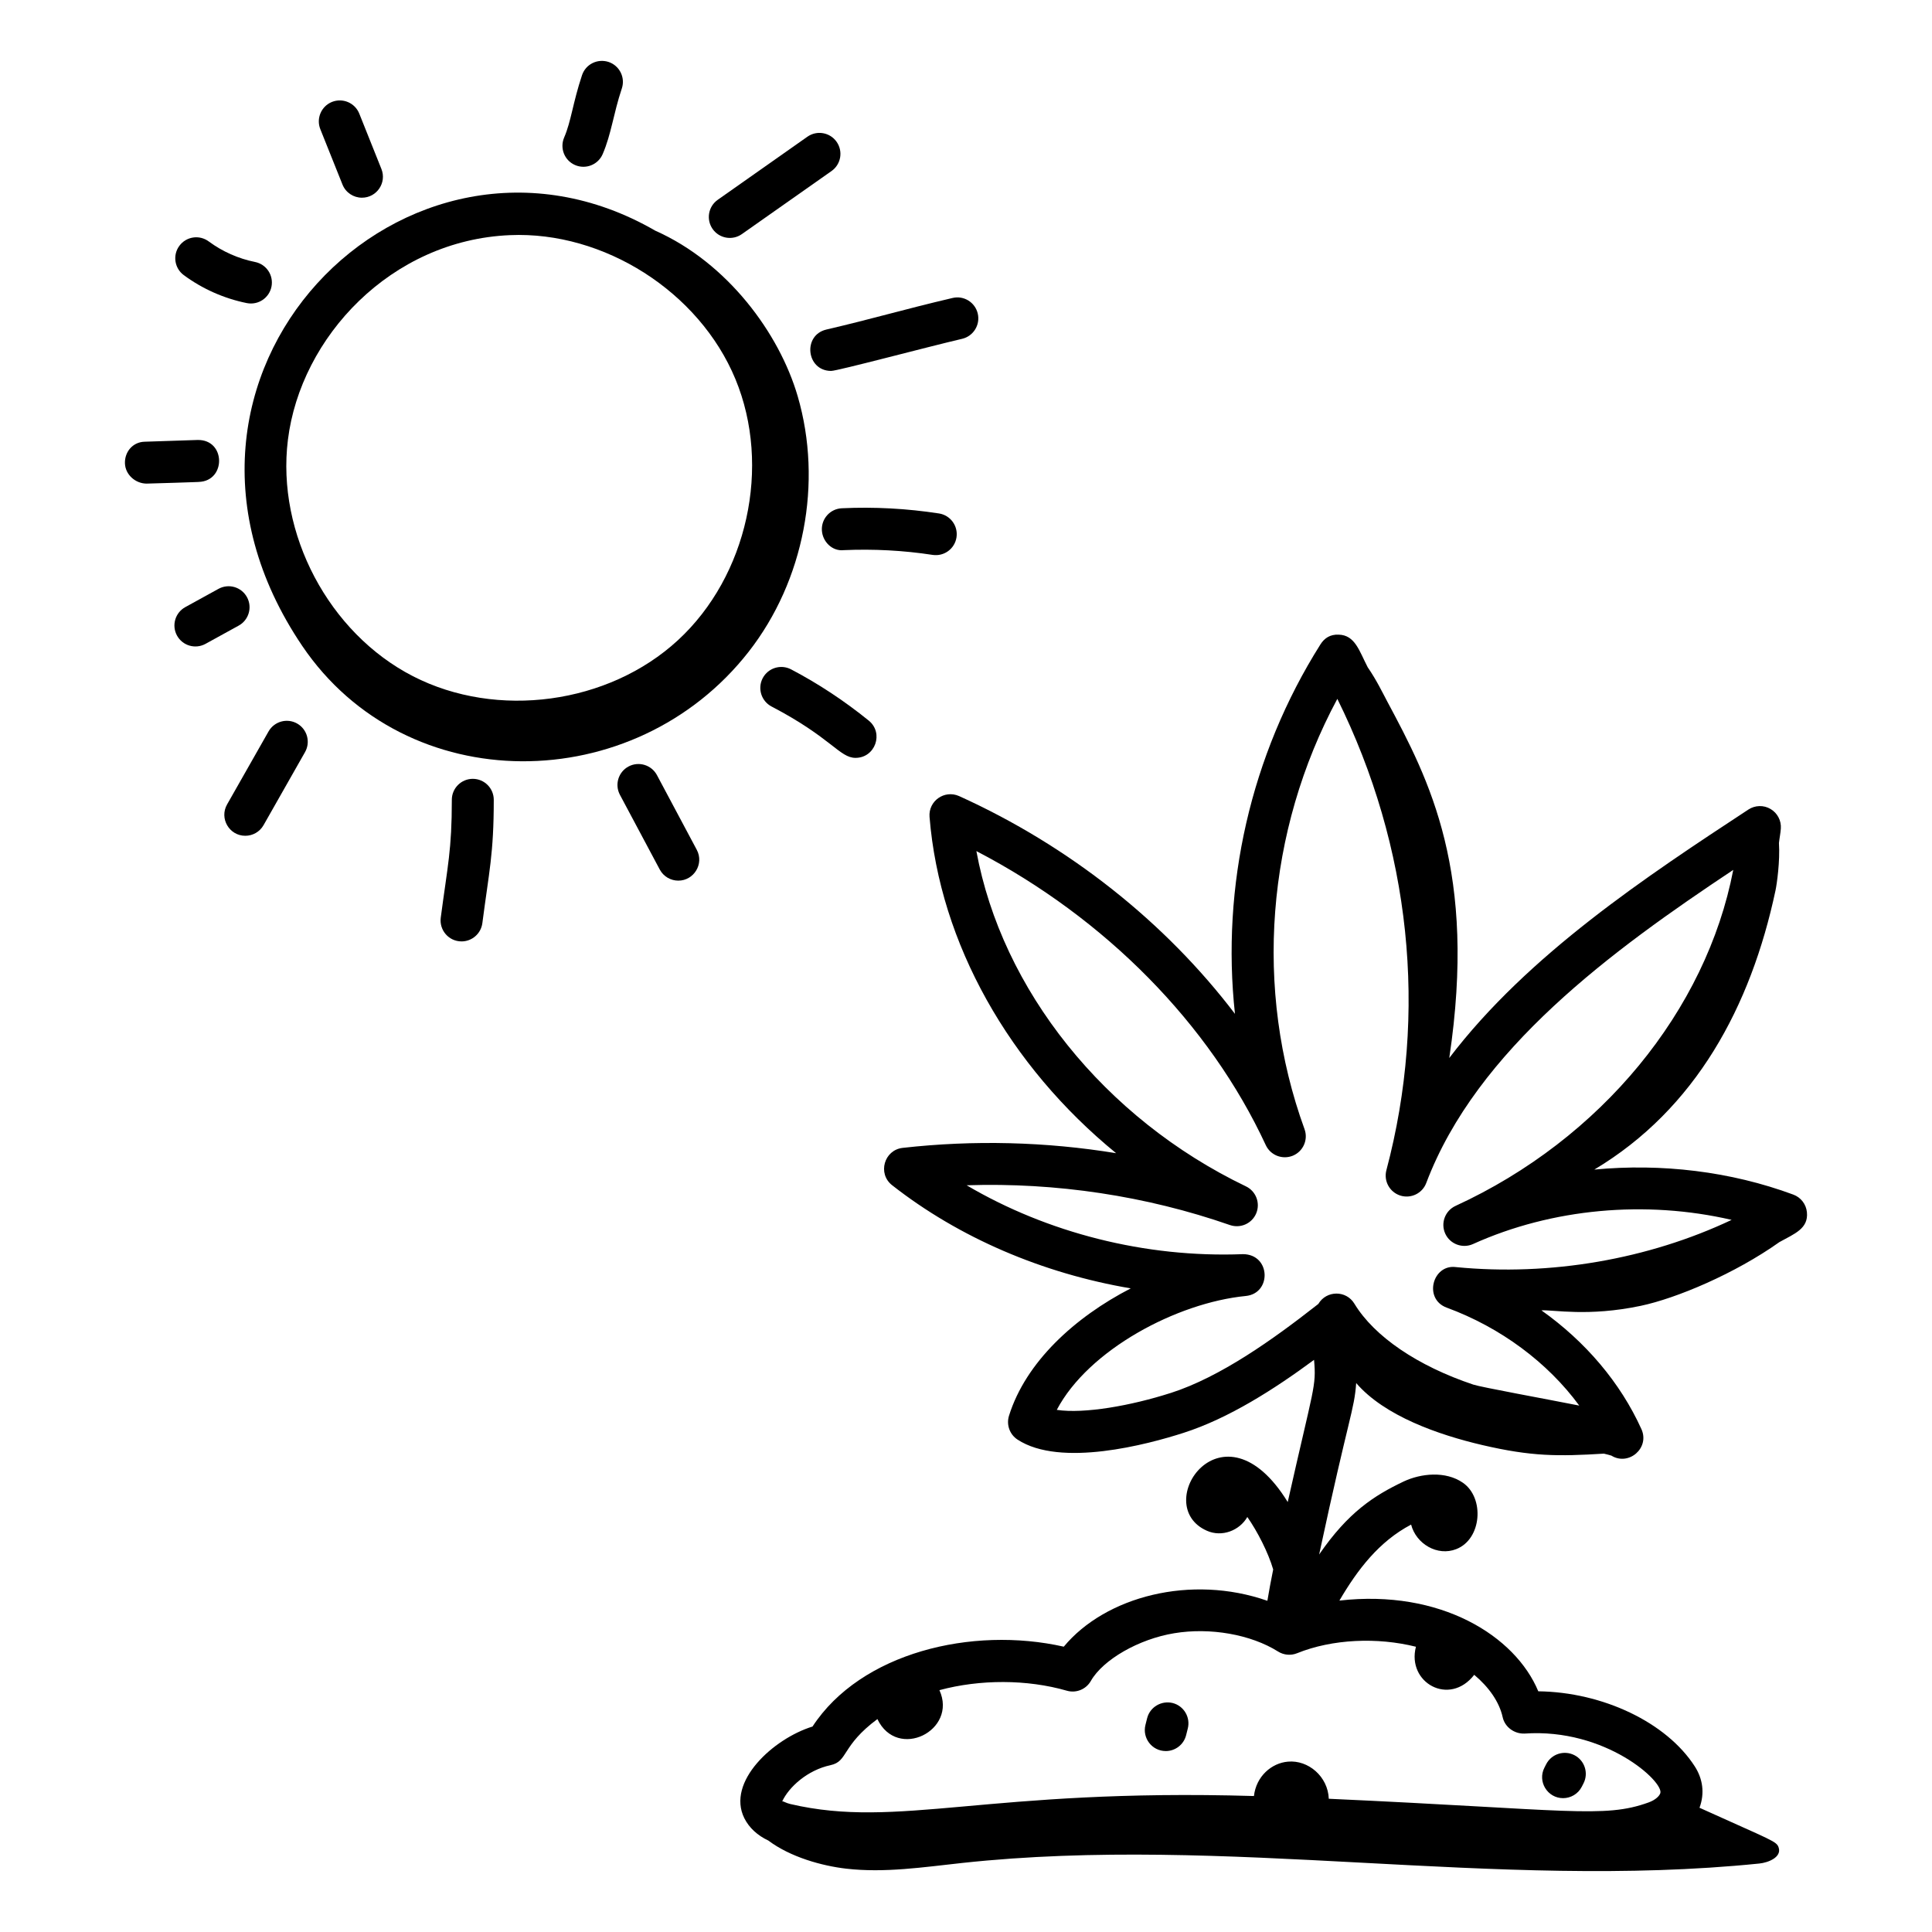 <?xml version="1.0" encoding="UTF-8"?>
<!-- Uploaded to: ICON Repo, www.iconrepo.com, Generator: ICON Repo Mixer Tools -->
<svg fill="#000000" width="800px" height="800px" version="1.1" viewBox="144 144 512 512" xmlns="http://www.w3.org/2000/svg">
 <g>
  <path d="m209 365.49c1.934 0 3.812-1.004 4.84-2.809l10.996-19.363c1.512-2.668 0.578-6.062-2.09-7.574-2.684-1.52-6.062-0.562-7.574 2.09l-10.992 19.348c-2.106 3.703 0.574 8.309 4.82 8.309z"/>
  <path d="m263.74 355.96c0 13.348-1.102 17.316-2.938 31.25-0.422 3.301 2.125 6.273 5.519 6.273 2.75 0 5.137-2.039 5.508-4.84 1.777-13.73 3.023-18.285 3.023-32.684 0-3.066-2.488-5.559-5.559-5.559-3.066 0.004-5.555 2.492-5.555 5.559z"/>
  <path d="m310.58 347.12c-2.715 1.445-3.734 4.812-2.293 7.516l10.555 19.797c1 1.875 2.922 2.945 4.914 2.945 4.137 0 6.879-4.445 4.898-8.168l-10.555-19.797c-1.441-2.699-4.805-3.727-7.519-2.293z"/>
  <path d="m346.12 323.73c-1.418 2.719-0.367 6.078 2.352 7.504 15.883 8.293 18.016 13.609 22.254 13.609 5.207 0 7.57-6.562 3.5-9.875-6.496-5.262-13.43-9.832-20.605-13.59-2.727-1.41-6.082-0.359-7.5 2.352z"/>
  <path d="m397.48 286.41c0.469-3.031-1.613-5.875-4.644-6.34-8.5-1.309-17.156-1.781-25.734-1.375-3.066 0.137-5.441 2.734-5.297 5.801 0.145 3.066 2.777 5.656 5.801 5.297 7.871-0.34 15.781 0.066 23.535 1.258 3.094 0.469 5.883-1.652 6.34-4.641z"/>
  <path d="m403.12 227.11c-0.703-2.988-3.684-4.856-6.68-4.144-13.141 3.078-20.93 5.453-33.434 8.363-6.379 1.5-5.32 10.969 1.258 10.969 1.684 0 25.41-6.34 34.707-8.508 2.988-0.703 4.84-3.691 4.148-6.68z"/>
  <path d="m365.71 181.58c-1.75-2.496-5.211-3.125-7.742-1.348l-23.762 16.719c-2.512 1.766-3.109 5.231-1.348 7.742 1.797 2.551 5.285 3.086 7.742 1.348l23.762-16.715c2.512-1.77 3.113-5.234 1.348-7.746z"/>
  <path d="m198.46 314.63 8.797-4.84c2.684-1.477 3.668-4.856 2.191-7.547-1.477-2.676-4.824-3.684-7.547-2.191l-8.797 4.84c-2.691 1.484-3.668 4.863-2.191 7.547 1.469 2.676 4.84 3.676 7.547 2.191z"/>
  <path d="m298.24 163.93c-2.438 7.316-2.883 12.242-4.731 16.504-1.215 2.82 0.078 6.094 2.894 7.309 2.836 1.219 6.102-0.094 7.309-2.894 2.316-5.371 2.812-10.613 5.078-17.402 0.969-2.914-0.609-6.055-3.516-7.031-2.957-0.949-6.059 0.605-7.035 3.516z"/>
  <path d="m231.98 171.01c-2.844 1.145-4.234 4.379-3.09 7.227l5.867 14.66c0.867 2.172 2.953 3.496 5.16 3.496 3.926 0 6.621-3.969 5.16-7.617l-5.867-14.672c-1.148-2.856-4.383-4.223-7.231-3.094z"/>
  <path d="m199.31 207.98c-2.488-1.844-5.961-1.297-7.769 1.156-1.832 2.469-1.309 5.949 1.156 7.769 4.926 3.648 10.699 6.207 16.707 7.418 3.09 0.605 5.953-1.414 6.539-4.356 0.602-3.012-1.348-5.934-4.356-6.539-4.414-0.883-8.66-2.769-12.277-5.449z"/>
  <path d="m182.88 272.16c0.746 0 14.578-0.441 13.832-0.449 7.242-0.258 7.148-11.277-0.375-11.113l-14.074 0.465c-3.066 0.102-5.254 2.664-5.152 5.731 0.098 3 2.781 5.367 5.769 5.367z"/>
  <path d="m452.95 608.05c2.473 0 4.731-1.664 5.375-4.176l0.449-1.789c0.758-2.973-1.035-6.004-4-6.766-2.938-0.723-6 1.02-6.766 4l-0.449 1.789c-0.891 3.496 1.73 6.941 5.391 6.941z"/>
  <path d="m558.23 620.53c2.019 0 3.973-1.102 4.957-3.023l0.457-0.891c1.395-2.727 0.316-6.078-2.418-7.481-2.75-1.395-6.086-0.312-7.481 2.418l-0.457 0.891c-1.895 3.699 0.816 8.086 4.941 8.086z"/>
  <path d="m610.2 637.86c2.535-0.258 5.91-1.707 5.188-4.148-0.531-1.801-1.527-1.809-21-10.637 1.43-3.879 0.848-7.695-1.246-10.953-7.523-11.715-24.469-19.703-41.48-19.91-6.094-14.664-25.887-27.113-52.707-24.039 4.844-8.262 10.508-15.668 19.004-20.141 1.332 5.133 6.992 8.469 11.973 6.496 6.769-2.633 7.547-13.582 1.742-17.59-4.602-3.176-11.121-2.473-15.695-0.324-7.91 3.769-14.684 8.156-22.391 19.344 7.938-37.055 9.293-38.137 9.816-45.43 7.508 8.723 21.809 13.715 33.414 16.426 13.098 3.055 20.07 3.023 32.234 2.277 0.824 0.199 1.539 0.379 1.98 0.523 4.59 2.832 10.238-2.027 7.957-7.031-5.586-12.336-14.824-23.184-26.496-31.465 3.086-0.191 12.41 1.734 26.305-1.195 9.523-2.008 24.988-8.531 36.762-16.891 4-2.219 7.723-3.562 7.293-7.91-0.203-2.121-1.598-3.938-3.598-4.676-16.625-6.16-34.926-8.328-52.742-6.633 26.871-16.059 41.48-43.219 48.012-73.953 0.355-1.664 1.23-7.738 0.918-12.602 0.137-1.277 0.41-2.539 0.5-3.82 0.152-2.106-0.906-4.117-2.727-5.188-1.824-1.078-4.094-1.012-5.867 0.145-26.738 17.57-58.383 38.395-79.277 65.848 7.391-49.328-5.234-73.578-16.449-94.508-1.09-2.035-2.875-5.75-5.164-9.039-2.242-4.32-3.344-8.531-7.691-8.645-2.266-0.109-3.805 0.941-4.84 2.59-18.531 29.355-26.316 64.184-22.648 97.902-18.422-24.223-43.848-44.477-73.113-57.715-3.891-1.723-8.156 1.312-7.828 5.508 2.699 33.578 21.227 66.082 49.445 89.133-18.602-3.047-37.727-3.531-56.559-1.41-4.93 0.555-6.715 6.828-2.809 9.891 17.777 13.941 39.867 23.371 63.25 27.344-14.863 7.656-27.828 19.527-32.27 33.762-0.738 2.367 0.18 4.941 2.25 6.301 11.41 7.496 34.57 1.258 43.984-1.766 11.969-3.828 24.125-11.609 34.609-19.355 0.641 7.137-0.066 6.93-6.973 37.684-17.277-28.07-36.633 0.918-21.414 7.609 3.977 1.762 8.637-0.043 10.707-3.648 2.719 3.894 5.539 9.418 6.852 13.902-0.602 2.988-1.117 5.762-1.539 8.305-20.227-7.07-42.898-1.16-53.957 12.16-24.367-5.492-53.793 1.602-66.586 21.164-10.363 3.195-22.871 14.625-18.074 24.289 1.27 2.543 3.516 4.594 6.363 5.922 5.852 4.402 14.242 6.715 20.625 7.453 10.211 1.18 20.512-0.402 30.73-1.508 70.09-7.578 141.11 7.297 211.23 0.152zm-155.95-124.71c-10.504 3.371-22.938 5.578-30.191 4.481 8.379-15.926 31.805-28.383 50.07-30.18 6.926-0.672 6.656-11.051-0.73-11.086-25.93 1.012-51.891-5.68-73.234-18.254 23.68-0.781 47.621 2.82 69.785 10.543 2.801 0.953 5.84-0.398 6.969-3.125 1.121-2.719-0.074-5.852-2.727-7.125-37.582-18.051-64.711-52.18-71.441-88.855 34.145 17.77 61.781 45.742 76.695 77.926 1.258 2.699 4.398 3.914 7.164 2.801 2.75-1.137 4.117-4.238 3.106-7.031-13.48-37.059-10.145-78.988 8.691-114.04 19.426 39.246 24.07 83.227 13 124.91-0.758 2.859 0.855 5.809 3.668 6.715 2.809 0.898 5.852-0.551 6.894-3.32 13.422-35.496 49.375-61.703 81.359-82.977-7.148 37.195-34.984 71.312-73.59 89.039-2.777 1.281-4 4.566-2.734 7.352 1.273 2.793 4.578 4.008 7.344 2.766 20.977-9.477 45.785-11.684 68.555-6.41-22.098 10.441-48.059 14.957-73.035 12.516-6.207-0.855-8.727 8.449-2.461 10.746 14.312 5.262 26.77 14.578 35.113 25.953-9.199-1.824-25.949-4.859-28.074-5.559-14.773-4.941-26.266-12.762-31.523-21.453-2.188-3.613-7.426-3.535-9.551 0.074-0.367 0.289-0.348 0.262-0.668 0.52-11.148 8.727-25.234 18.844-38.453 23.078zm-90.168 98.641c4.715-1 2.863-5.117 12.438-12.215 5.277 11.051 21.309 3.047 16.438-7.668 10.73-2.891 23.188-2.898 33.77 0.148 2.461 0.711 5.094-0.363 6.359-2.59 3.234-5.664 12.727-11.105 22.09-12.641 9.523-1.586 20.332 0.324 27.523 4.848 1.512 0.949 3.387 1.121 5.043 0.449 9.34-3.777 21.27-4.277 31.492-1.715-2.477 9.523 8.879 15.902 15.449 7.438 3.918 3.289 6.644 7.188 7.535 11.223 0.594 2.684 3.133 4.449 5.801 4.348 21.547-1.492 37.02 12.844 35.973 15.816-0.23 0.688-1.188 1.742-3.109 2.438-11.867 4.293-21.25 1.902-84.742-0.98-0.223-5.914-5.461-10.324-10.809-9.836-4.367 0.359-8.438 3.902-9.027 9.113-70.883-2.09-94.098 8.824-122.84 2.125-1.152-0.27-1.789-0.723-2.078-0.723-0.043 0-0.078 0.016-0.109 0.043 1.766-3.82 6.695-8.312 12.809-9.621z"/>
  <path d="m342.44 316.67c14.668-18.801 19.641-44.777 12.957-67.668-4.852-16.621-18.57-35.352-37.734-43.867-65.773-37.996-141.92 38.52-93.578 110.02 27.57 40.766 88.094 40.305 118.36 1.512zm-122.14-56.121c3.367-27.211 27.336-52.914 58.844-54.234 24.891-1.078 50.148 14.992 59.742 38.129 9.594 23.133 3.199 52.238-15.223 69.215-18.406 16.973-47.941 20.988-70.227 9.543-22.285-11.449-36.219-37.793-33.137-62.652z"/>
 </g>
</svg>